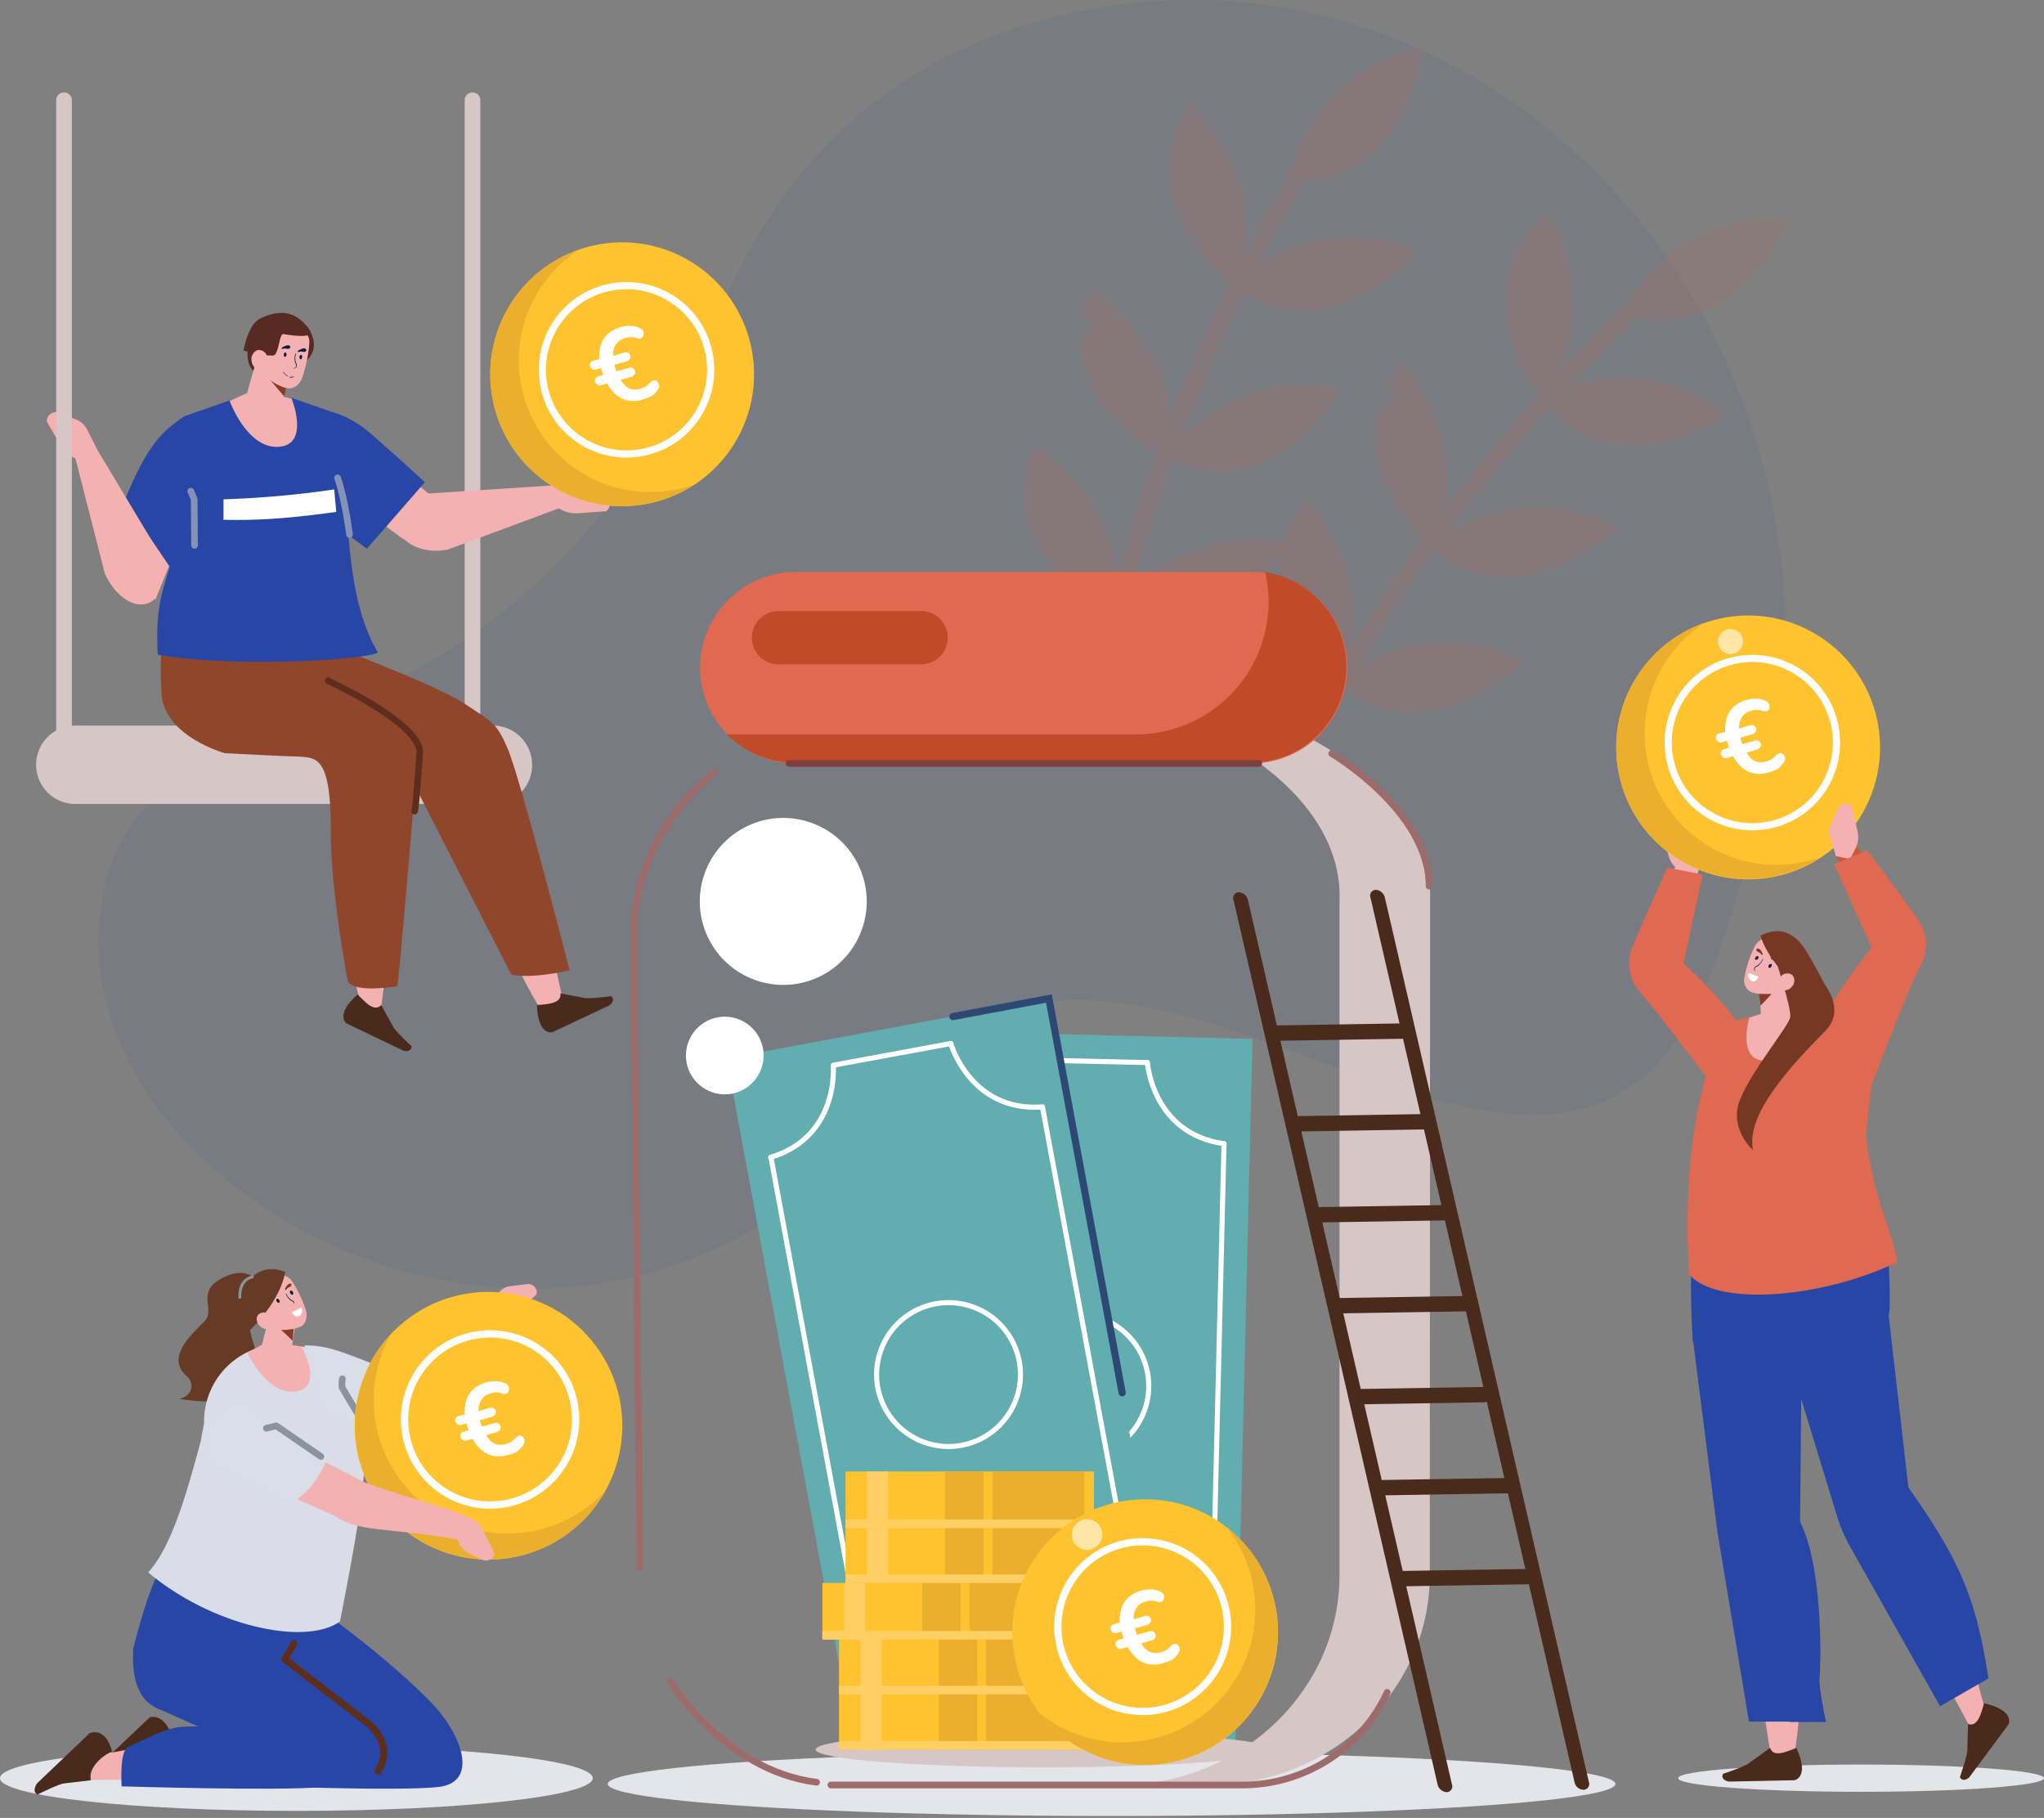 <svg xmlns="http://www.w3.org/2000/svg" width="600" height="533.498" viewBox="0 0 600 533.498">
  <rect x="0" y="0" width="600" height="533.498" fill="#808080" stroke="none"/>
  <g id="image" transform="translate(0 0.034)">
    <path id="Tracé_12031" data-name="Tracé 12031" d="M516.9,239.3C554.1,102.8,440.3-27.5,309.4,5,270,14.8,233.5,39.2,212,89.9c-66,156-179.2,98.6-183,183.5s151.5,162.2,238.2,45.2c63.3-85.5,194.3,84.5,236.5-37C508.8,266.8,513.2,252.8,516.9,239.3Z" fill="#2846a6" opacity="0.08"/>
    <path id="Tracé_12032" data-name="Tracé 12032" d="M480.9,92.9c9.2,2.1,29.2,2.3,43.7-28.4,0,0-28.6-5.1-48.1,25.6-3.1,3-9.9,9.5-18.7,19,4.2-9.5,7.8-26.1-3.1-46.8,0,0-26.6,17.1-3.3,53.8-8.2,9.1-17.5,20.2-27,32.7l-.1.1c1.7-10.3.9-25.9-12.5-42.6a27.708,27.708,0,0,0-5.5,8.2,20.691,20.691,0,0,1,3,1c-1.8,2.2-3.5,4.2-5.3,6-1.8,9.1-.1,21.8,13.4,36.7-6.8,9.5-13.9,20.1-20.7,31.6,1.8-10.3,1-26.3-13.1-43.3,0,0-22.3,22.1,7.6,52.9-2.6,4.8-5.2,9.7-7.7,14.7,1.3,1.4,2.4,2.9,3.5,4.3,2.6-5.4,5.4-10.7,8.2-15.8,7.2,5.5,25.8,14.9,52.1-8.5,0,0-21-13.6-47.8.9,7.1-12.2,14.5-23.4,21.7-33.4,5.9,5.3,25.1,17.8,53.5-6.6,0,0-21.5-14.4-49.3.8,1-1.3,2-2.6,2.9-3.9,9.3-12.3,18.4-23.1,26.4-32,6.1,7,22.4,19.3,52.4,2.2,0,0-17.2-17.2-45.9-9.4C471.1,102.1,478.4,95.2,480.9,92.9Z" fill="#c26042" opacity="0.14"/>
    <path id="Tracé_12033" data-name="Tracé 12033" d="M383.3,53c9.5-.5,28.7-5.6,34.5-39.1,0,0-28.9,2.8-39.5,37.5-2.2,3.7-7,11.8-12.9,23.3,1.5-10.3.5-27.2-15.5-44.2,0,0-21,23.6,11.2,52.7-5.4,11-11.4,24.1-17.2,38.8a.1.1,0,0,1-.1.1c-1.1-10.4-6.1-25.2-23.5-37.7a27.683,27.683,0,0,0-3.1,9.4,21.516,21.516,0,0,1,3.2.2c-1.1,2.6-2.3,5-3.5,7.2.7,9.2,5.8,21,22.7,31.8-4,11-8,23.1-11.4,36-1.1-10.4-6.1-25.7-24.3-38.2,0,0-15.5,27.3,21.6,48.9-1.3,5.3-2.4,10.7-3.5,16.2a51.513,51.513,0,0,1,4.5,3.2c1.1-5.9,2.3-11.7,3.7-17.5,8.4,3.4,28.9,7.4,47.9-22.2,0,0-23.8-7.4-45.8,13.7,3.6-13.6,7.7-26.5,11.9-38,7.1,3.5,28.9,10.4,49.7-20.7,0,0-24.6-8.1-47.2,14,.6-1.5,1.2-3.1,1.8-4.5,5.6-14.3,11.5-27.2,16.8-37.9,7.7,5.1,26.7,12.6,51.1-12,0,0-21.2-11.9-46.7,3.3C376.3,64.5,381.5,55.9,383.3,53Z" fill="#c26042" opacity="0.14"/>
    <ellipse id="Ellipse_79" data-name="Ellipse 79" cx="87" cy="9.6" rx="87" ry="9.6" transform="translate(0 512.2)" fill="#e3e5eb"/>
    <path id="Tracé_12034" data-name="Tracé 12034" d="M56.2,406.6a3.82,3.82,0,0,0-1.4-2.8c-6.8-5.9,2.9-13.4,5.5-16.4,2.7-3.2-2.4-8,4.1-11.9s9.6-.8,9.9-.9c.5-.3.7,7,.7,7s-3.2,1.9-1.6,8.9,4.3,10.2,1.2,16.7-21.9,3.3-21.9,3.3C55.6,409.7,56.2,408,56.2,406.6Z" fill="#663a24"/>
    <path id="Tracé_12035" data-name="Tracé 12035" d="M44.4,517.6l-7.6.9c-1.6,0-8.1,3.3-8.1,3.3h0c-1.4-.7-.8-2.3-.1-3.3L44,503.9s4.6-1.4,6.6,6.3C46.8,511.5,43.4,514.6,44.4,517.6Z" fill="#4a2a1a"/>
    <path id="Tracé_12036" data-name="Tracé 12036" d="M57.6,509.5,25,515.8l-4.7,6.6,46.3-.5Z" fill="#f3b1b1"/>
    <path id="Tracé_12037" data-name="Tracé 12037" d="M128.3,419.7c8.9-8.1,12.6-12.7,21.3-21l8.1,2c-15,19.3-16.4,27.7-26,31.9C121.7,427.6,125.1,421.9,128.3,419.7Z" fill="#c95836"/>
    <path id="Tracé_12038" data-name="Tracé 12038" d="M98.2,398.8s38.2,24.1,36.1,29.3l-.9,2.3a4.941,4.941,0,0,1-7.4,2.3l-19.6-13.8-3.9-2.6Z" fill="#c95836"/>
    <path id="Tracé_12039" data-name="Tracé 12039" d="M51.8,455.8l41.3,7.5c6.5,3.2-.3,42-.3,42l-27.5-1.6c-12.7-1.6-27.3,2.8-26.2-19.9C47,452.5,51.8,455.8,51.8,455.8Z" fill="#2846a6"/>
    <path id="Tracé_12040" data-name="Tracé 12040" d="M86.1,466.8s23.3,15.5,39.8,32.1c9.8,9.8,14.9,24.2,2.7,25.5s-54.2-.4-54.2-.4l-2.7-11.5,20.5-6L67.3,488.8Z" fill="#2846a6"/>
    <path id="Tracé_12041" data-name="Tracé 12041" d="M55.3,464.8s19.9,17.6,36.5,34.1c9.8,9.8,14.9,24.2,2.7,25.5-12.3,1.2-58.8-.2-58.8-.2s-.7-10.4,1.9-11.6c12.2-5.6,12.5-6,20.5-6l-12.3-5.5Z" fill="#2846a6"/>
    <path id="Tracé_12042" data-name="Tracé 12042" d="M102.3,400.7l-8.8-4.2-4-1.3L77.9,395s-.4.1-1,.2a22.631,22.631,0,0,0-17,22.4l-1,5.4c-4.2,15.6-8.6,31-15.4,38.4,18.5,15.6,46,21.8,56.3,14.4C110,423.9,108.1,422.4,102.3,400.7Z" fill="#dadde8"/>
    <path id="Tracé_12043" data-name="Tracé 12043" d="M86.8,387.7s-.9,6-1.6,11a3.652,3.652,0,0,1-2.3,2.9,3.807,3.807,0,0,1-3.7-.6,7.006,7.006,0,0,0-1-.8,4.767,4.767,0,0,1-1.5-4.9c1.2-4.6,3.3-12.9,3.3-12.9l6.8,5.3Z" fill="#f3b1b1"/>
    <path id="Tracé_12044" data-name="Tracé 12044" d="M86.2,389.7l-.3,3.7-3.4-3.2Z" fill="#873b24"/>
    <path id="Tracé_12045" data-name="Tracé 12045" d="M88.5,395.1s6.8,12-1.7,13.2-14.2-11.4-14.2-11.4l6-3.2Z" fill="#f3b1b1"/>
    <path id="Tracé_12046" data-name="Tracé 12046" d="M74.7,382a3.242,3.242,0,0,1,1.2-4.4c1.7-.9,3.7-2.1,5.4-3,1.5-.9,3.3-.1,4.4,1.3a36.355,36.355,0,0,1,4.1,8.6c.5,1.7.1,3.8-1.4,4.7-1.7.9-7.5,2.1-9.6-.6a38.048,38.048,0,0,1-4.1-6.6Z" fill="#f3b1b1"/>
    <path id="Tracé_12047" data-name="Tracé 12047" d="M71.2,391.1s-1.6-9,0-12.4c2.2-4.5,6.1-7.9,12.5-5.5,0,0-.7,7.7-10.4,17.2Z" fill="#663a24"/>
    <path id="Tracé_12048" data-name="Tracé 12048" d="M76.4,389.2a2.386,2.386,0,0,0,3.4.1c.8-.9.5-2.4-.6-3.4a2.386,2.386,0,0,0-3.4-.1C75,386.7,75.3,388.2,76.4,389.2Z" fill="#f3b1b1"/>
    <path id="Tracé_12049" data-name="Tracé 12049" d="M88.4,383.7l-2.7,1.4s1,1.9,2.3,1A1.8,1.8,0,0,0,88.4,383.7Z" fill="#fff"/>
    <path id="Tracé_12050" data-name="Tracé 12050" d="M118.4,403.9l-5.2,18.5-17.6-8.7-6.2-18.9a27.819,27.819,0,0,1,7.4.9C101.7,396.8,118.4,403.9,118.4,403.9Z" fill="#dadee8"/>
    <path id="Tracé_12051" data-name="Tracé 12051" d="M142.5,383.6l4.2-4.6a4.718,4.718,0,0,1,3.2-1.6l4.9-.6a2.482,2.482,0,0,1,2.7,3h0l-5.5,5.3a7.25,7.25,0,0,1-4.8,2l-3.1.2Z" fill="#f3b1b1"/>
    <path id="Tracé_12052" data-name="Tracé 12052" d="M74.1,374.7s-3.9.5-3.7,6" fill="none" stroke="#8b939c" stroke-linecap="round" stroke-linejoin="round" stroke-width="0.842"/>
    <path id="Tracé_12053" data-name="Tracé 12053" d="M26.7,522.4l-7.6.9c-1.6,0-8.1,3.3-8.1,3.3h0c-1.4-.7-.8-2.3-.1-3.3l15.4-14.7s4.6-2.2,6.6,5.4C29.2,515.5,25.8,519.4,26.7,522.4Z" fill="#4a2a1a"/>
    <path id="Tracé_12054" data-name="Tracé 12054" d="M86.3,482.3l-2.7,4.6L107.1,505s9.2,6,3.9,14.7" fill="none" stroke="#5e2e1c" stroke-linecap="round" stroke-linejoin="round" stroke-width="2.056"/>
    <path id="Tracé_12055" data-name="Tracé 12055" d="M106.6,417.4s-3.3-5.3-6.2-10.3a10.477,10.477,0,0,1,.1-2.5" fill="none" stroke="#8b939c" stroke-linecap="round" stroke-linejoin="round" stroke-width="1.955"/>
    <circle id="Ellipse_80" data-name="Ellipse 80" cx="39.3" cy="39.3" r="39.3" transform="matrix(0.834, -0.551, 0.551, 0.834, 88.949, 407.253)" fill="#ffc330"/>
    <path id="Tracé_12056" data-name="Tracé 12056" d="M114.7,391.6A39.241,39.241,0,0,0,163,447.4a38.619,38.619,0,0,0,14.7-9.9A38.747,38.747,0,0,1,157.5,455a39.264,39.264,0,0,1-42.8-63.4Z" fill="#eab02d"/>
    <circle id="Ellipse_81" data-name="Ellipse 81" cx="25.1" cy="25.1" r="25.1" transform="matrix(0.606, -0.796, 0.796, 0.606, 108.671, 421.296)" fill="none" stroke="#fff" stroke-linecap="round" stroke-width="2.142"/>
    <path id="Tracé_12057" data-name="Tracé 12057" d="M106.5,434.8c11.3,4.2,17.1,5.3,28.5,9.3l2,8.1c-24.1-4.5-32.2-1.9-40.2-8.5C96.5,432.6,103.1,433,106.5,434.8Z" fill="#f3b1b1"/>
    <path id="Tracé_12058" data-name="Tracé 12058" d="M132.4,447.4l2.4,5.6a6.039,6.039,0,0,0,2.4,2.6l4.4,2.1a2.47,2.47,0,0,0,3.5-2h0l-3.4-6.8a7.476,7.476,0,0,0-3.9-3.5l-2.9-1.2Z" fill="#f3b1b1"/>
    <path id="Tracé_12059" data-name="Tracé 12059" d="M106.7,434.8,75.8,418.9a10.6,10.6,0,0,0-15.4,4.8h0c-1,2.4,3.8,6,6.2,7.1l31,13.7Z" fill="#f3b1b1"/>
    <path id="Tracé_12060" data-name="Tracé 12060" d="M69.3,411.5l27.5,15.1s-4.4,11.5-11.2,14.1c0,0-13.3-5.3-22.6-11.5-4.3-2.9-3.9-8.4-.1-11.9Z" fill="#dadee8"/>
    <path id="Tracé_12061" data-name="Tracé 12061" d="M94.2,427.4l-13.1-9-2.9.7" fill="none" stroke="#8b939c" stroke-linecap="round" stroke-linejoin="round" stroke-width="1.955"/>
    <path id="Tracé_12062" data-name="Tracé 12062" d="M488.2,293.4c-5.6-1.9-9.1-6.6-7.7-13.3l13.4-30.6,4.9,5-6.3,24.4Z" fill="#f3b1b1"/>
    <path id="Tracé_12063" data-name="Tracé 12063" d="M498.8,254.5l-1.2-6a4.633,4.633,0,0,0-1.9-3l-3.9-3a2.5,2.5,0,0,0-3.9,1.2h0l1.9,7.4a7.369,7.369,0,0,0,3,4.2l2.6,1.8Z" fill="#f3b1b1"/>
    <path id="Tracé_12064" data-name="Tracé 12064" d="M499.8,256.6l-10.4-2s-10.1,22.4-10.8,24.9a12.99,12.99,0,0,0,3,11.9c3.7,4,19.9,25.4,19.9,25.4s7.2,7,12.2-5.1c3.5-8.5-19.5-29-19.5-29Z" fill="#df6951"/>
    <g id="Groupe_7768" data-name="Groupe 7768">
      <circle id="Ellipse_82" data-name="Ellipse 82" cx="38.7" cy="38.7" r="38.7" transform="matrix(0.494, -0.87, 0.87, 0.494, 460.366, 233.863)" fill="#ffc330"/>
      <path id="Tracé_12065" data-name="Tracé 12065" d="M500.4,182.7a38.648,38.648,0,0,0,33.8,68.9,38.663,38.663,0,0,1-59.5-37A38.864,38.864,0,0,1,500.4,182.7Z" fill="#eab02d"/>
      <circle id="Ellipse_83" data-name="Ellipse 83" cx="24.7" cy="24.7" r="24.7" transform="translate(484.517 199.782) rotate(-13.781)" fill="none" stroke="#fff" stroke-linecap="round" stroke-width="2.111"/>
    </g>
    <path id="Tracé_12066" data-name="Tracé 12066" d="M504.3,188.6a3.667,3.667,0,1,0,3.3-4A3.686,3.686,0,0,0,504.3,188.6Z" fill="#fff" opacity="0.57"/>
    <ellipse id="Ellipse_84" data-name="Ellipse 84" cx="53.7" cy="4" rx="53.7" ry="4" transform="translate(492.6 517.8)" fill="#e3e5eb"/>
    <path id="Tracé_12067" data-name="Tracé 12067" d="M526.8,514.8s7.3-48.6-2.1-67.8l5.1-65.9-30.7,2.1,20.7,132Z" fill="#f3b1b1"/>
    <path id="Tracé_12068" data-name="Tracé 12068" d="M519.6,512.9l-6.1,4.4c-1.2,1.1-7.7,3.2-7.7,3.2h0c-.7,1.4.6,2.1,1.7,2.3l19.3-.4s4.5-.9.5-9.5C523.7,514.4,520.5,515.6,519.6,512.9Z" fill="#4a2a1a"/>
    <path id="Tracé_12069" data-name="Tracé 12069" d="M497,393.5l7.1,55.8,9.3,55.9h22.5s-2.1-9.7-1.9-12.8,1.1-32.4-5.8-45.8l.5-54.8Z" fill="#2846a6"/>
    <path id="Tracé_12070" data-name="Tracé 12070" d="M528.4,446.6l.5-54.8-10.7.6-.4,40.2a89.866,89.866,0,0,0,2.8,22.4c3.6,14.6,3.1,35,2.8,37.5-.2,3.1,1.9,12.8,1.9,12.8H536s-2.1-9.7-1.9-12.8C534.5,489.4,535.3,460.1,528.4,446.6Z" fill="#2846a6"/>
    <path id="Tracé_12071" data-name="Tracé 12071" d="M549.5,453.3l28.4,52.8c5.5,2,5.9-1.2,4.3-6.3-6.5-22.3-3.7-35.8-22-55.7Z" fill="#f3b1b1"/>
    <path id="Tracé_12072" data-name="Tracé 12072" d="M522.2,389.1l16.8,55a46.554,46.554,0,0,0,3.5,8.7l27,47.9,14.2-8.2c-3.6-22.9-7.9-34-23.5-56l-6.1-53.1-14.5.6Z" fill="#2846a6"/>
    <path id="Tracé_12073" data-name="Tracé 12073" d="M577.7,505.9l-.2,7.5c.1,1.6-2.2,8.1-2.2,8.1h0c.7,1.3,2,.8,2.8,0L589.6,506s2-4.1-7.2-6.2C581.4,503.6,580.3,506.8,577.7,505.9Z" fill="#4a2a1a"/>
    <path id="Tracé_12074" data-name="Tracé 12074" d="M543,348.5l-42,3.2c-6.8,2.5-4.1,41.9-4.1,41.9l27.6,1.3c12.8-.3,28,9.8,29.6-11.6C556,358.8,543,348.5,543,348.5Z" fill="#2846a6"/>
    <path id="Tracé_12075" data-name="Tracé 12075" d="M554.5,385.8s-27.9,3-36.9-9.2l36.7-9C554.3,367.5,555.1,382.6,554.5,385.8Z" fill="#2846a6"/>
    <path id="Tracé_12076" data-name="Tracé 12076" d="M506.6,300l15.2-3.3,4.2-.2,16.5,4a11.88,11.88,0,0,1,7.3,14l-2.1,18.7c2.8,20.9,7,25.2,9.3,37.1-21.8,10.6-53.1,13.3-61.2,3.6C494.1,345.4,497.3,319.4,506.6,300Z" fill="#df6951"/>
    <path id="Tracé_12077" data-name="Tracé 12077" d="M516.3,288.1s.4,6.1.7,11.2a3.83,3.83,0,0,0,2.1,3.1,3.536,3.536,0,0,0,3.7-.3c.4-.3.7-.5,1-.7a4.867,4.867,0,0,0,2-4.7c-.8-4.7-2.2-13.2-2.2-13.2l-7.3,4.6Z" fill="#f3b1b1"/>
    <path id="Tracé_12078" data-name="Tracé 12078" d="M516.3,291.4l.5,3.7,3.2-3.4Z" fill="#873b24"/>
    <path id="Tracé_12079" data-name="Tracé 12079" d="M513.5,298.6s-3.8,12.9,4.8,12.6,12-13.7,12-13.7l-6.5-2.2Z" fill="#f3b1b1"/>
    <path id="Tracé_12080" data-name="Tracé 12080" d="M526.8,282.3a3.165,3.165,0,0,0-1.7-4.2c-1.7-.7-3.9-1.7-5.7-2.4-1.6-.7-3.3.2-4.2,1.8a33.215,33.215,0,0,0-3.1,9.1,3.925,3.925,0,0,0,1.9,4.5c1.7.7,7.7,1.3,9.5-1.7a56.377,56.377,0,0,0,3.3-7.1Z" fill="#f3b1b1"/>
    <path id="Tracé_12081" data-name="Tracé 12081" d="M535.3,288.2s-3.4-6.5-5.4-9.6c-2.7-4.2-6.9-7.2-13.1-4.1,0,0,1.6,7.6,12.2,16Z" fill="#753923"/>
    <path id="Tracé_12082" data-name="Tracé 12082" d="M513.3,285.5l2.9,1.1s-.8,2-2.1,1.2A1.847,1.847,0,0,1,513.3,285.5Z" fill="#fff"/>
    <path id="Tracé_12083" data-name="Tracé 12083" d="M557.7,287c5.1-3,7.5-8.5,4.7-14.7l-19.7-27-3.7,5.9,11.4,22.4Z" fill="#c95836"/>
    <path id="Tracé_12084" data-name="Tracé 12084" d="M538.9,251.2l-1.7-5.9a5.257,5.257,0,0,1,.3-3.5l2.1-4.5a2.466,2.466,0,0,1,4-.7h0l1.7,7.5a7.493,7.493,0,0,1-.8,5.2l-1.4,2.8Z" fill="#f3b1b1"/>
    <path id="Tracé_12085" data-name="Tracé 12085" d="M538.4,253.6l9.7-4.2s14.7,19.7,15.9,22a13.059,13.059,0,0,1-.4,12.3c-2.8,4.7-14.5,35.5-14.5,35.5s-23.8,1.4-19-10.7c5.3-13.1,19.3-30.5,19.3-30.5Z" fill="#df6951"/>
    <path id="Tracé_12086" data-name="Tracé 12086" d="M529.1,282s15.4,11.6,6.7,20.5-23.6,24.1-21.2,35c0,0-7.3-6.3-3.8-14.9,3.4-8.5,14.2-21.4,14.7-24.1s-5.1-19.4-5.1-19.4l7.6.5Z" fill="#753923"/>
    <path id="Tracé_12087" data-name="Tracé 12087" d="M525.9,289.6a2.45,2.45,0,0,1-3.4.5,2.52,2.52,0,0,1,.2-3.5,2.45,2.45,0,0,1,3.4-.5A2.52,2.52,0,0,1,525.9,289.6Z" fill="#f3b1b1"/>
    <g id="Groupe_7785" data-name="Groupe 7785">
      <ellipse id="Ellipse_85" data-name="Ellipse 85" cx="147.9" cy="9.4" rx="147.9" ry="9.4" transform="translate(178.4 514.1)" fill="#e3e5eb"/>
      <path id="Tracé_12088" data-name="Tracé 12088" d="M419.5,462.2V264.9h0c.6-17-10.7-34.1-34.1-47.1-45.4-25.2-118.8-25.3-163.9-.3-20.8,11.6-31.9,26.4-33.5,41.6h0v.1a42.079,42.079,0,0,0,0,7.1V462.5c0,34,29,61.6,64.9,61.7l101.4.3c36,.1,65.3-27.6,65.3-61.7Z" fill="#fff" opacity="0"/>
      <path id="Tracé_12089" data-name="Tracé 12089" d="M419.8,264.3h0c.6-17-10.8-34.1-34.2-47.1-26.2-14.5-61.7-20.7-95.7-18.6,25.3,1.6,49.8,7.8,69.2,18.6,23.4,13,34.8,30.1,34.1,47.1h0V462.2c0,33.3-27.8,60.4-62.5,61.6l23.7.1c36,.1,65.3-27.6,65.3-61.7v-.6Z" fill="#d6c6c5"/>
      <g id="Groupe_7769" data-name="Groupe 7769">
        <rect id="Rectangle_5924" data-name="Rectangle 5924" width="205.8" height="96.2" transform="translate(367.67 304.843) rotate(91.393)" fill="#62adaf"/>
        <line id="Ligne_22" data-name="Ligne 22" x1="3.5" y2="143.4" transform="translate(355.8 335.6)" fill="none" stroke="#fff" stroke-linecap="round" stroke-linejoin="round" stroke-width="1.491"/>
        <line id="Ligne_23" data-name="Ligne 23" x2="34.6" y2="0.8" transform="translate(302.2 311)" fill="none" stroke="#fff" stroke-linecap="round" stroke-linejoin="round" stroke-width="1.491"/>
        <line id="Ligne_24" data-name="Ligne 24" y1="143.4" x2="3.5" transform="translate(274.7 333.6)" fill="none" stroke="#fff" stroke-linecap="round" stroke-linejoin="round" stroke-width="1.491"/>
        <path id="Tracé_12090" data-name="Tracé 12090" d="M336.8,311.8s1.5,20.9,22.5,23.8" fill="none" stroke="#fff" stroke-linecap="round" stroke-linejoin="round" stroke-width="1.491"/>
        <path id="Tracé_12091" data-name="Tracé 12091" d="M332.2,501.7s2.5-20.9,23.6-22.7" fill="none" stroke="#fff" stroke-linecap="round" stroke-linejoin="round" stroke-width="1.491"/>
        <path id="Tracé_12092" data-name="Tracé 12092" d="M297.1,500.8s-1.5-20.9-22.5-23.8" fill="none" stroke="#fff" stroke-linecap="round" stroke-linejoin="round" stroke-width="1.491"/>
        <path id="Tracé_12093" data-name="Tracé 12093" d="M301.7,311s-2.5,20.9-23.6,22.7" fill="none" stroke="#fff" stroke-linecap="round" stroke-linejoin="round" stroke-width="1.491"/>
        <circle id="Ellipse_86" data-name="Ellipse 86" cx="21.1" cy="21.1" r="21.1" transform="translate(293.311 387.454) rotate(-4.81)" fill="none" stroke="#fff" stroke-linecap="round" stroke-linejoin="round" stroke-width="1.491"/>
        <line id="Ligne_25" data-name="Ligne 25" x2="34.6" y2="0.8" transform="translate(297.2 501.4)" fill="none" stroke="#fff" stroke-linecap="round" stroke-linejoin="round" stroke-width="1.491"/>
      </g>
      <g id="Groupe_7770" data-name="Groupe 7770">
        <rect id="Rectangle_5925" data-name="Rectangle 5925" width="205.8" height="96.2" transform="translate(307.855 292.995) rotate(79.467)" fill="#62adaf"/>
        <line id="Ligne_26" data-name="Ligne 26" x2="26.2" y2="141.1" transform="translate(306 324.8)" fill="none" stroke="#fff" stroke-linecap="round" stroke-linejoin="round" stroke-width="1.491"/>
        <line id="Ligne_27" data-name="Ligne 27" y1="6.3" x2="34.1" transform="translate(245 306.2)" fill="none" stroke="#fff" stroke-linecap="round" stroke-linejoin="round" stroke-width="1.491"/>
        <line id="Ligne_28" data-name="Ligne 28" x1="26.2" y1="141.1" transform="translate(226.3 339.6)" fill="none" stroke="#fff" stroke-linecap="round" stroke-linejoin="round" stroke-width="1.491"/>
        <path id="Tracé_12094" data-name="Tracé 12094" d="M279.1,306.2s5.8,20.2,26.9,18.6" fill="none" stroke="#fff" stroke-linecap="round" stroke-linejoin="round" stroke-width="1.491"/>
        <path id="Tracé_12095" data-name="Tracé 12095" d="M313.8,492.9s-1.9-20.9,18.4-27" fill="none" stroke="#fff" stroke-linecap="round" stroke-linejoin="round" stroke-width="1.491"/>
        <path id="Tracé_12096" data-name="Tracé 12096" d="M279.3,499.3s-5.8-20.2-26.9-18.6" fill="none" stroke="#fff" stroke-linecap="round" stroke-linejoin="round" stroke-width="1.491"/>
        <path id="Tracé_12097" data-name="Tracé 12097" d="M244.6,312.6s1.9,20.9-18.4,27" fill="none" stroke="#fff" stroke-linecap="round" stroke-linejoin="round" stroke-width="1.491"/>
        <circle id="Ellipse_87" data-name="Ellipse 87" cx="21.1" cy="21.1" r="21.1" transform="matrix(0.249, -0.969, 0.969, 0.249, 252.734, 418.544)" fill="none" stroke="#fff" stroke-linecap="round" stroke-linejoin="round" stroke-width="1.491"/>
        <line id="Ligne_29" data-name="Ligne 29" y1="6.3" x2="34" transform="translate(279.5 493.5)" fill="none" stroke="#fff" stroke-linecap="round" stroke-linejoin="round" stroke-width="1.491"/>
      </g>
      <ellipse id="Ellipse_88" data-name="Ellipse 88" cx="67.1" cy="5.2" rx="67.1" ry="5.2" transform="translate(239.4 508.2)" fill="#d6c6c5"/>
      <path id="Tracé_12098" data-name="Tracé 12098" d="M209.8,226.7s-22,14.9-23.8,45.6l1.8,187.6" fill="none" stroke="#9c6b6a" stroke-linecap="round" stroke-linejoin="round" stroke-width="1.955"/>
      <g id="Groupe_7777" data-name="Groupe 7777">
        <g id="Groupe_7772" data-name="Groupe 7772">
          <g id="Groupe_7771" data-name="Groupe 7771">
            <rect id="Rectangle_5926" data-name="Rectangle 5926" width="72.9" height="16.6" transform="translate(246.3 496.8)" fill="#ffc330"/>
            <rect id="Rectangle_5927" data-name="Rectangle 5927" width="27" height="16.6" transform="translate(289.4 496.8)" fill="#eab02d"/>
            <rect id="Rectangle_5928" data-name="Rectangle 5928" width="11.3" height="16.6" transform="translate(275.6 496.8)" fill="#eab02d"/>
            <rect id="Rectangle_5929" data-name="Rectangle 5929" width="6.2" height="16.6" transform="translate(252.6 496.8)" fill="#ffcf64"/>
          </g>
          <rect id="Rectangle_5930" data-name="Rectangle 5930" width="72.9" height="2.5" transform="translate(246.3 510.9)" fill="#ffcf64"/>
        </g>
        <g id="Groupe_7774" data-name="Groupe 7774">
          <g id="Groupe_7773" data-name="Groupe 7773">
            <rect id="Rectangle_5931" data-name="Rectangle 5931" width="72.9" height="16.6" transform="translate(246.3 480.6)" fill="#ffc330"/>
            <rect id="Rectangle_5932" data-name="Rectangle 5932" width="27" height="16.6" transform="translate(289.4 480.6)" fill="#eab02d"/>
            <rect id="Rectangle_5933" data-name="Rectangle 5933" width="11.3" height="16.6" transform="translate(275.6 480.6)" fill="#eab02d"/>
            <rect id="Rectangle_5934" data-name="Rectangle 5934" width="6.2" height="16.6" transform="translate(252.6 480.6)" fill="#ffcf64"/>
          </g>
          <rect id="Rectangle_5935" data-name="Rectangle 5935" width="72.9" height="2.5" transform="translate(246.3 494.7)" fill="#ffcf64"/>
        </g>
        <g id="Groupe_7776" data-name="Groupe 7776">
          <g id="Groupe_7775" data-name="Groupe 7775">
            <rect id="Rectangle_5936" data-name="Rectangle 5936" width="72.9" height="16.6" transform="translate(241.4 464.5)" fill="#ffc330"/>
            <rect id="Rectangle_5937" data-name="Rectangle 5937" width="27" height="16.6" transform="translate(284.6 464.5)" fill="#eab02d"/>
            <rect id="Rectangle_5938" data-name="Rectangle 5938" width="11.3" height="16.6" transform="translate(270.7 464.5)" fill="#eab02d"/>
            <rect id="Rectangle_5939" data-name="Rectangle 5939" width="6.2" height="16.6" transform="translate(247.8 464.5)" fill="#ffcf64"/>
          </g>
          <rect id="Rectangle_5940" data-name="Rectangle 5940" width="72.9" height="2.5" transform="translate(241.4 478.6)" fill="#ffcf64"/>
        </g>
      </g>
      <g id="Groupe_7782" data-name="Groupe 7782">
        <g id="Groupe_7779" data-name="Groupe 7779">
          <g id="Groupe_7778" data-name="Groupe 7778">
            <rect id="Rectangle_5941" data-name="Rectangle 5941" width="72.9" height="16.6" transform="translate(248.2 447.9)" fill="#ffc330"/>
            <rect id="Rectangle_5942" data-name="Rectangle 5942" width="27" height="16.6" transform="translate(291.3 447.9)" fill="#eab02d"/>
            <rect id="Rectangle_5943" data-name="Rectangle 5943" width="11.3" height="16.6" transform="translate(277.4 447.9)" fill="#eab02d"/>
            <rect id="Rectangle_5944" data-name="Rectangle 5944" width="6.2" height="16.6" transform="translate(254.5 447.9)" fill="#ffcf64"/>
          </g>
          <rect id="Rectangle_5945" data-name="Rectangle 5945" width="72.9" height="2.5" transform="translate(248.2 462)" fill="#ffcf64"/>
        </g>
        <g id="Groupe_7781" data-name="Groupe 7781">
          <g id="Groupe_7780" data-name="Groupe 7780">
            <rect id="Rectangle_5946" data-name="Rectangle 5946" width="72.9" height="16.6" transform="translate(248.2 431.8)" fill="#ffc330"/>
            <rect id="Rectangle_5947" data-name="Rectangle 5947" width="27" height="16.6" transform="translate(291.3 431.8)" fill="#eab02d"/>
            <rect id="Rectangle_5948" data-name="Rectangle 5948" width="11.3" height="16.6" transform="translate(277.4 431.8)" fill="#eab02d"/>
            <rect id="Rectangle_5949" data-name="Rectangle 5949" width="6.2" height="16.6" transform="translate(254.5 431.8)" fill="#ffcf64"/>
          </g>
          <rect id="Rectangle_5950" data-name="Rectangle 5950" width="72.9" height="2.5" transform="translate(248.2 445.9)" fill="#ffcf64"/>
        </g>
      </g>
      <path id="Tracé_12099" data-name="Tracé 12099" d="M367.4,224H233.6a28.125,28.125,0,0,1-28.1-28.1h0a28.125,28.125,0,0,1,28.1-28.1H367.4a28.125,28.125,0,0,1,28.1,28.1h0A28.189,28.189,0,0,1,367.4,224Z" fill="#df6951"/>
      <path id="Tracé_12100" data-name="Tracé 12100" d="M371.4,167.9a41.414,41.414,0,0,1,1,8.7h0a39.008,39.008,0,0,1-38.9,38.9H213.4a28.214,28.214,0,0,0,19.9,8.3H367.1a28.125,28.125,0,0,0,28.1-28.1h0A28.093,28.093,0,0,0,371.4,167.9Z" fill="#bf4b28"/>
      <g id="Groupe_7783" data-name="Groupe 7783">
        <circle id="Ellipse_89" data-name="Ellipse 89" cx="39" cy="39" r="39" transform="matrix(0.589, -0.808, 0.808, 0.589, 281.678, 487.491)" fill="#ffc330"/>
        <path id="Tracé_12101" data-name="Tracé 12101" d="M360.2,448.3a38.968,38.968,0,0,1-38.9,62.1,38.374,38.374,0,0,1-15.9-7.5A38.43,38.43,0,0,0,327.9,517a38.958,38.958,0,0,0,32.3-68.7Z" fill="#eab02d"/>
        <circle id="Ellipse_90" data-name="Ellipse 90" cx="24.9" cy="24.9" r="24.9" transform="matrix(0.834, -0.552, 0.552, 0.834, 300.912, 470.297)" fill="none" stroke="#fff" stroke-linecap="round" stroke-width="2.128"/>
      </g>
      <path id="Tracé_12102" data-name="Tracé 12102" d="M279.7,298.3l28.2-5.3,21.5,115.7" fill="none" stroke="#2d4973" stroke-linecap="round" stroke-width="2.111"/>
      <line id="Ligne_30" data-name="Ligne 30" x2="137.9" transform="translate(231.6 224)" fill="none" stroke="#7d3f3d" stroke-linecap="round" stroke-linejoin="round" stroke-width="1.955"/>
      <path id="Tracé_12103" data-name="Tracé 12103" d="M270.4,194.9H228.5a7.81,7.81,0,0,1-7.8-7.8h0a7.81,7.81,0,0,1,7.8-7.8h41.9a7.81,7.81,0,0,1,7.8,7.8h0A7.81,7.81,0,0,1,270.4,194.9Z" fill="#bf4b28"/>
      <g id="Groupe_7784" data-name="Groupe 7784">
        <path id="Tracé_12104" data-name="Tracé 12104" d="M464.8,525.2h0a1.693,1.693,0,0,0,1.6-2.3L406.5,263.3a2.964,2.964,0,0,0-2.6-2.2h0a1.693,1.693,0,0,0-1.6,2.3L462.2,523A2.728,2.728,0,0,0,464.8,525.2Z" fill="#4a2a1a"/>
        <path id="Tracé_12105" data-name="Tracé 12105" d="M424.6,525.9h0a1.693,1.693,0,0,0,1.6-2.3L366.3,264a2.964,2.964,0,0,0-2.6-2.2h0a1.693,1.693,0,0,0-1.6,2.3L422,523.7A2.964,2.964,0,0,0,424.6,525.9Z" fill="#4a2a1a"/>
        <path id="Tracé_12106" data-name="Tracé 12106" d="M374.8,305.4l37-.6a2.01,2.01,0,0,0,1.9-2.3h0a2.3,2.3,0,0,0-2.3-2.2l-37,.6a2.01,2.01,0,0,0-1.9,2.3h0A2.458,2.458,0,0,0,374.8,305.4Z" fill="#4a2a1a"/>
        <path id="Tracé_12107" data-name="Tracé 12107" d="M381.9,332l37-.6a2.01,2.01,0,0,0,1.9-2.3h0a2.3,2.3,0,0,0-2.3-2.2l-37,.6a2.01,2.01,0,0,0-1.9,2.3h0A2.3,2.3,0,0,0,381.9,332Z" fill="#4a2a1a"/>
        <path id="Tracé_12108" data-name="Tracé 12108" d="M388.1,358.7l37-.6a2.01,2.01,0,0,0,1.9-2.3h0a2.3,2.3,0,0,0-2.3-2.2l-37,.6a2.01,2.01,0,0,0-1.9,2.3h0A2.458,2.458,0,0,0,388.1,358.7Z" fill="#4a2a1a"/>
        <path id="Tracé_12109" data-name="Tracé 12109" d="M393.3,385.4l37-.6a2.01,2.01,0,0,0,1.9-2.3h0a2.3,2.3,0,0,0-2.3-2.2l-37,.6a2.01,2.01,0,0,0-1.9,2.3h0A2.308,2.308,0,0,0,393.3,385.4Z" fill="#4a2a1a"/>
        <path id="Tracé_12110" data-name="Tracé 12110" d="M398.7,412.1l37-.6a2.01,2.01,0,0,0,1.9-2.3h0a2.3,2.3,0,0,0-2.3-2.2l-37,.6a2.01,2.01,0,0,0-1.9,2.3h0A2.308,2.308,0,0,0,398.7,412.1Z" fill="#4a2a1a"/>
        <path id="Tracé_12111" data-name="Tracé 12111" d="M405.8,438.8l37-.6a2.01,2.01,0,0,0,1.9-2.3h0a2.3,2.3,0,0,0-2.3-2.2l-37,.6a2.01,2.01,0,0,0-1.9,2.3h0A2.308,2.308,0,0,0,405.8,438.8Z" fill="#4a2a1a"/>
        <path id="Tracé_12112" data-name="Tracé 12112" d="M411.2,465.5l37-.6a2.01,2.01,0,0,0,1.9-2.3h0a2.3,2.3,0,0,0-2.3-2.2l-37,.6a2.01,2.01,0,0,0-1.9,2.3h0A2.38,2.38,0,0,0,411.2,465.5Z" fill="#4a2a1a"/>
      </g>
      <path id="Tracé_12113" data-name="Tracé 12113" d="M390.9,221.1S419.5,238,419.5,260" fill="none" stroke="#9c6b6a" stroke-linecap="round" stroke-linejoin="round" stroke-width="1.955"/>
      <path id="Tracé_12114" data-name="Tracé 12114" d="M243.9,523.8H364.2a46.847,46.847,0,0,0,43-27.2" fill="none" stroke="#9c6b6a" stroke-linecap="round" stroke-linejoin="round" stroke-width="1.955"/>
      <path id="Tracé_12115" data-name="Tracé 12115" d="M196.7,493.3s15.7,26.2,43,29.7" fill="none" stroke="#9c6b6a" stroke-linecap="round" stroke-linejoin="round" stroke-width="1.955"/>
      <circle id="Ellipse_91" data-name="Ellipse 91" cx="24.5" cy="24.5" r="24.5" transform="translate(198.008 251.011) rotate(-22.087)" fill="#fff"/>
      <circle id="Ellipse_92" data-name="Ellipse 92" cx="11.4" cy="11.4" r="11.4" transform="matrix(0.231, -0.973, 0.973, 0.231, 199.026, 318.183)" fill="#fff"/>
      <circle id="Ellipse_93" data-name="Ellipse 93" cx="4.5" cy="4.5" r="4.5" transform="translate(314.6 445.8)" fill="#fff" opacity="0.57"/>
    </g>
    <g id="Groupe_7786" data-name="Groupe 7786">
      <path id="Tracé_12116" data-name="Tracé 12116" d="M138.7,227.5h0a2.263,2.263,0,0,1-2.3-2.3V29.4a2.263,2.263,0,0,1,2.3-2.3h0a2.263,2.263,0,0,1,2.3,2.3V225.3A2.38,2.38,0,0,1,138.7,227.5Z" fill="#d6c6c5"/>
      <path id="Tracé_12117" data-name="Tracé 12117" d="M144.8,235.9H22.1a11.5,11.5,0,0,1-11.5-11.5h0a11.5,11.5,0,0,1,11.5-11.5H144.7a11.5,11.5,0,0,1,11.5,11.5h0A11.354,11.354,0,0,1,144.8,235.9Z" fill="#d6c6c5"/>
      <path id="Tracé_12118" data-name="Tracé 12118" d="M115.2,153.1c2.2,5.9,8,9.6,16.1,8.2l37.2-13.8-6-5.1-36.9,2.4Z" fill="#f3b1b1"/>
      <path id="Tracé_12119" data-name="Tracé 12119" d="M162.5,142.4l6.8-.9a5.43,5.43,0,0,1,3.9.9l4.6,3a2.8,2.8,0,0,1,.1,4.6h0l-8.6.6a9.008,9.008,0,0,1-5.6-1.7l-2.9-2.1Z" fill="#f3b1b1"/>
      <path id="Tracé_12120" data-name="Tracé 12120" d="M72.8,102s-1.2,6.1,3.1,7.7c4.4,1.6,8.6-11.1,8.6-11.1Z" fill="#572a22"/>
      <path id="Tracé_12121" data-name="Tracé 12121" d="M135.1,236.6c0,10.3,14,43.6,22.8,58.3,1.3,2.1-1.5-1.3,2.9,2l1.3,4c2.7-1.6,4-1.7,3.9-4l-9.7-43.6C156.1,251.2,135,222.5,135.1,236.6Z" fill="#f3b1b1"/>
      <path id="Tracé_12122" data-name="Tracé 12122" d="M164.5,291.5l6.9,1.3c1.5.4,8-.5,8-.5h0c1.1.9.3,2.1-.5,2.7l-16.8,7.9s-4.2,1.1-4.5-8C161.4,294.7,164.9,294.2,164.5,291.5Z" fill="#4a2a1a"/>
      <path id="Tracé_12123" data-name="Tracé 12123" d="M88.1,201c-1.8,1.1-1.9,3.6-.2,5.9,3,4.2,15.6,11,12.1,25.2-2.6,10.3,1.1,44.8,5.3,60.2.6,2.3-.6-1.3,2.5,2.3l.1,4.1c2.8-1.4,3.7-1.6,4.1-3.9l9-70.1c.4-2.1-3.8-6.4-5.1-8.9-2.5-5,2.4-7.5-3.2-9.4l-12.1-4.1s-.8,5.5-2.7,6.7Z" fill="#f3b1b1"/>
      <path id="Tracé_12124" data-name="Tracé 12124" d="M111.9,294.9l3.4,6.2c.6,1.4,5.5,5.9,5.5,5.9h0c0,1.4-1.4,1.6-2.4,1.3l-16.7-8s-3.5-2.6,3.3-8.5C107.5,294.6,110.1,296.9,111.9,294.9Z" fill="#4a2a1a"/>
      <path id="Tracé_12125" data-name="Tracé 12125" d="M94.1,188.2s33.5,12.5,42,18.1c8.6,5.7,9.6,5.7,12.9,13.3,3.7,8.5,18.2,65.1,18.2,65.1s-10.5,2.6-17.1,1.3l-28-54.8-.8,6.1s-4.3,52-4.7,52.1c-.4,0-11.9,2.1-14.5-1.3,0,0-5.1-26.9-5-44.3.1-22.1-4.4-21.4-9.3-21.8-2.6,0-21.8-1-21.8-1s-17.9-4.9-18.6-17.6c-.7-12.6.5-16,.5-16Z" fill="#8f462a"/>
      <path id="Tracé_12126" data-name="Tracé 12126" d="M128.3,146.9,104,126.6c-6.5-5.1-18.3-6.6-20.9.1h0c-1,2.6.4,6.1,3.1,7.8l32.2,23.7Z" fill="#f3b1b1"/>
      <path id="Tracé_12127" data-name="Tracé 12127" d="M96.7,120.6l-10.9-3.8-9.3-1.1-4.6.2L54.5,122a12.688,12.688,0,0,0-6.3,15.9l4.3,19.9c-4.5,15-7,18.8-6.2,34.3,22.8,4,62.8,1.4,64.6-.7C98.3,170.1,104.6,136.3,96.7,120.6Z" fill="#2846a6"/>
      <path id="Tracé_12128" data-name="Tracé 12128" d="M85.6,116.9s5.5,13.6-3.8,14.2-14.4-13.5-14.4-13.5l6.8-3Z" fill="#f3b1b1"/>
      <path id="Tracé_12129" data-name="Tracé 12129" d="M45.7,175.8l13.6-33.7c3.3-7-.3-13.5-7.4-13.6h0a7.281,7.281,0,0,0-6.7,4.9L32.6,165.6Z" fill="#f3b1b1"/>
      <path id="Tracé_12130" data-name="Tracé 12130" d="M66.3,134.2,52,169.5,36.6,146.8C42.7,132,48,123.6,59.2,120.5,71.5,117,66.3,134.2,66.3,134.2Z" fill="#2846a6"/>
      <path id="Tracé_12131" data-name="Tracé 12131" d="M89,120s9.7-1.6,19.7,7.1,16,14.4,16,14.4l-17,19.5-17-12.5Z" fill="#2846a6"/>
      <path id="Tracé_12132" data-name="Tracé 12132" d="M102.6,156.8s-1.3-10.3-3.5-16.6" fill="none" stroke="#8691b8" stroke-linecap="round" stroke-linejoin="round" stroke-width="1.955"/>
      <path id="Tracé_12133" data-name="Tracé 12133" d="M57.1,160,57,146.5l-1-2.4" fill="none" stroke="#8691b8" stroke-linecap="round" stroke-linejoin="round" stroke-width="1.955"/>
      <path id="Tracé_12134" data-name="Tracé 12134" d="M121.7,238c.4-.4,1.2-13.3,1.5-16.9.4-3.6-4.5-10.5-26.9-21.4" fill="none" stroke="#5e2e1c" stroke-linecap="round" stroke-linejoin="round" stroke-width="1.916"/>
      <path id="Tracé_12135" data-name="Tracé 12135" d="M84.7,107.9s-1,6.2-1.8,11.3a3.876,3.876,0,0,1-2.8,3,5.123,5.123,0,0,1-4.5-.6,8.342,8.342,0,0,0-1.2-.8,4.482,4.482,0,0,1-2-5c1.3-4.7,3.8-13.3,3.8-13.3l8.5,5.4Z" fill="#f3b1b1"/>
      <path id="Tracé_12136" data-name="Tracé 12136" d="M84.2,112.7l-.8,3.6L79,111.1Z" fill="#873b24"/>
      <path id="Tracé_12137" data-name="Tracé 12137" d="M88.9,106.6s5.7-3.1,2-9.7c-3.6-6.6-8.3,4.5-8.1,4.7C82.9,101.8,88.9,106.6,88.9,106.6Z" fill="#572a22"/>
      <path id="Tracé_12138" data-name="Tracé 12138" d="M77.1,98.7a3.574,3.574,0,0,1,4-3c2.1.3,4.6.6,6.7.9a3.754,3.754,0,0,1,3,4,40.265,40.265,0,0,1-2.1,10.2c-.6,1.9-2.4,3.4-4.3,3.1-2.1-.3-7.9-3.1-8-6.9a46.511,46.511,0,0,1,.7-8.3Z" fill="#f3b1b1"/>
      <path id="Tracé_12139" data-name="Tracé 12139" d="M71.5,102.8s1.2-7.5,4.8-9.3c4.9-2.5,10.5-2.9,14.6,3.4,0,0,2.5,2.8-7.7,1.1-1.3-.2-1.3,6.3-3.1,6.3a25.455,25.455,0,0,1-8.6-1.5Z" fill="#572a22"/>
      <path id="Tracé_12140" data-name="Tracé 12140" d="M73.9,106.1a2.55,2.55,0,0,0,2.9,2.3,2.675,2.675,0,0,0,1.7-3.4,2.55,2.55,0,0,0-2.9-2.3A2.848,2.848,0,0,0,73.9,106.1Z" fill="#f3b1b1"/>
      <path id="Tracé_12141" data-name="Tracé 12141" d="M98.1,143.6a288.034,288.034,0,0,1-32.5,2.9v6c11.4.3,21.4-.7,33.1-2.3Z" fill="#fff"/>
      <path id="Tracé_12142" data-name="Tracé 12142" d="M45.6,175.6c-4.5,4.3-11.3.3-14.8-7.2L21,130l7.6,2,19,31.7Z" fill="#f3b1b1"/>
      <path id="Tracé_12143" data-name="Tracé 12143" d="M28.6,132l-3.1-6.1a5.854,5.854,0,0,0-2.9-2.7l-5.1-2.1a2.774,2.774,0,0,0-3.8,2.5h0L18,131a9.516,9.516,0,0,0,4.6,3.7l3.3,1.2Z" fill="#f3b1b1"/>
      <path id="Tracé_12144" data-name="Tracé 12144" d="M18.8,227.5h0a2.263,2.263,0,0,1-2.3-2.3V29.4a2.263,2.263,0,0,1,2.3-2.3h0a2.263,2.263,0,0,1,2.3,2.3V225.3A2.38,2.38,0,0,1,18.8,227.5Z" fill="#d6c6c5"/>
    </g>
    <g id="Groupe_7787" data-name="Groupe 7787">
      <path id="Tracé_12145" data-name="Tracé 12145" d="M518.9,226.7a8.66,8.66,0,0,1-4.2.2,7.881,7.881,0,0,1-3.6-1.9,13.024,13.024,0,0,1-2.8-3.9l.8.7-2.1.6a1.417,1.417,0,0,1-1.1-.1,2.7,2.7,0,0,1-.7-.8,1.417,1.417,0,0,1,.1-1.1,1.456,1.456,0,0,1,.9-.6l1.9-.6-.3.9-.6-1.8a10.461,10.461,0,0,1-.4-1.7l.7.6-2,.6a1.417,1.417,0,0,1-1.1-.1,2.7,2.7,0,0,1-.7-.8,1.417,1.417,0,0,1,.1-1.1,1.456,1.456,0,0,1,.9-.6l2.3-.6-.5,1.1a12.438,12.438,0,0,1,.3-4.8,7.337,7.337,0,0,1,2.1-3.5,8.818,8.818,0,0,1,3.7-2,9.246,9.246,0,0,1,2.9-.4,6.19,6.19,0,0,1,2.9.7,1.852,1.852,0,0,1,.8.7,1.02,1.02,0,0,1,.2.9,2.919,2.919,0,0,1-.2.9,1.794,1.794,0,0,1-.7.5,1.448,1.448,0,0,1-1.1-.1,4.671,4.671,0,0,0-1.7-.3,5.663,5.663,0,0,0-1.8.3,4.9,4.9,0,0,0-2,1.1,5.613,5.613,0,0,0-1.2,2,8.819,8.819,0,0,0-.2,2.9l-.8-.6,4.1-1.2a1.417,1.417,0,0,1,1.1.1,1.555,1.555,0,0,1,.6.8,1.147,1.147,0,0,1-.1,1,2.7,2.7,0,0,1-.8.7l-4.4,1.2.5-.9a12.441,12.441,0,0,0,.4,1.6c.2.6.3,1.1.5,1.6l-.8-.4,4.4-1.2a1.417,1.417,0,0,1,1.1.1,1.555,1.555,0,0,1,.6.8,1.147,1.147,0,0,1-.1,1,2.7,2.7,0,0,1-.8.7l-3.9,1.1.2-.9a9.232,9.232,0,0,0,1.7,2.4,4.426,4.426,0,0,0,2,1.1,6.028,6.028,0,0,0,2.3-.1,8.651,8.651,0,0,0,1.7-.7,7.471,7.471,0,0,0,1.4-1.2,2.361,2.361,0,0,1,.9-.6,1.062,1.062,0,0,1,.8.1.9.9,0,0,1,.6.6c.2.2.2.5.3.9a1.929,1.929,0,0,1-.3,1,7.958,7.958,0,0,1-2,2.1A13.315,13.315,0,0,1,518.9,226.7Z" fill="#fff"/>
    </g>
    <g id="Groupe_7788" data-name="Groupe 7788">
      <circle id="Ellipse_94" data-name="Ellipse 94" cx="38.7" cy="38.7" r="38.7" transform="matrix(0.494, -0.87, 0.87, 0.494, 129.836, 124.352)" fill="#ffc330"/>
      <path id="Tracé_12146" data-name="Tracé 12146" d="M169.9,73.3a38.648,38.648,0,0,0,33.8,68.9,38.659,38.659,0,1,1-33.8-68.9Z" fill="#eab02d"/>
      <circle id="Ellipse_95" data-name="Ellipse 95" cx="24.7" cy="24.7" r="24.7" transform="translate(154.038 90.385) rotate(-13.781)" fill="none" stroke="#fff" stroke-linecap="round" stroke-width="2.111"/>
    </g>
    <g id="Groupe_7789" data-name="Groupe 7789">
      <path id="Tracé_12147" data-name="Tracé 12147" d="M188.4,117.3a8.66,8.66,0,0,1-4.2.2,7.881,7.881,0,0,1-3.6-1.9,13.024,13.024,0,0,1-2.8-3.9l.8.7-2.1.6a1.417,1.417,0,0,1-1.1-.1,2.7,2.7,0,0,1-.7-.8,1.417,1.417,0,0,1,.1-1.1,1.456,1.456,0,0,1,.9-.6l1.9-.6-.3.9-.6-1.8a10.459,10.459,0,0,1-.4-1.7l.7.6-2,.6a1.417,1.417,0,0,1-1.1-.1,2.7,2.7,0,0,1-.7-.8,1.417,1.417,0,0,1,.1-1.1,1.456,1.456,0,0,1,.9-.6l2.3-.6-.5,1.1a12.438,12.438,0,0,1,.3-4.8,7.337,7.337,0,0,1,2.1-3.5,8.818,8.818,0,0,1,3.7-2,9.246,9.246,0,0,1,2.9-.4,6.19,6.19,0,0,1,2.9.7,1.853,1.853,0,0,1,.8.7,1.02,1.02,0,0,1,.2.9,2.92,2.92,0,0,1-.2.9,1.794,1.794,0,0,1-.7.5,1.448,1.448,0,0,1-1.1-.1,4.671,4.671,0,0,0-1.7-.3,5.662,5.662,0,0,0-1.8.3,4.9,4.9,0,0,0-2,1.1,5.613,5.613,0,0,0-1.2,2,8.819,8.819,0,0,0-.2,2.9l-.8-.6,4.1-1.2a1.417,1.417,0,0,1,1.1.1,1.555,1.555,0,0,1,.6.8,1.183,1.183,0,0,1-.1,1,2.7,2.7,0,0,1-.8.7l-4.4,1.2.5-.9a12.438,12.438,0,0,0,.4,1.6c.2.6.3,1.1.5,1.6l-.8-.4,4.4-1.2a1.417,1.417,0,0,1,1.1.1,1.555,1.555,0,0,1,.6.8,1.147,1.147,0,0,1-.1,1,2.7,2.7,0,0,1-.8.7l-3.9,1.1.2-.9a9.234,9.234,0,0,0,1.7,2.4,4.426,4.426,0,0,0,2,1.1,6.029,6.029,0,0,0,2.3-.1,8.651,8.651,0,0,0,1.7-.7,7.471,7.471,0,0,0,1.4-1.2,2.361,2.361,0,0,1,.9-.6,1.063,1.063,0,0,1,.8.1.9.9,0,0,1,.6.6c.2.2.2.5.3.9a1.929,1.929,0,0,1-.3,1,7.957,7.957,0,0,1-2,2.1C190.2,116.6,189.3,117,188.4,117.3Z" fill="#fff"/>
    </g>
    <g id="Groupe_7790" data-name="Groupe 7790">
      <path id="Tracé_12148" data-name="Tracé 12148" d="M341.2,488.1a8.66,8.66,0,0,1-4.2.2,7.881,7.881,0,0,1-3.6-1.9,13.024,13.024,0,0,1-2.8-3.9l.8.7-2.1.6a1.417,1.417,0,0,1-1.1-.1,2.7,2.7,0,0,1-.7-.8,1.417,1.417,0,0,1,.1-1.1,1.456,1.456,0,0,1,.9-.6l1.9-.6-.3.9-.6-1.8a10.46,10.46,0,0,1-.4-1.7l.7.6-2,.6a1.417,1.417,0,0,1-1.1-.1,2.7,2.7,0,0,1-.7-.8,1.417,1.417,0,0,1,.1-1.1,1.456,1.456,0,0,1,.9-.6l2.3-.6-.5,1.1a12.438,12.438,0,0,1,.3-4.8,7.337,7.337,0,0,1,2.1-3.5,8.818,8.818,0,0,1,3.7-2,9.246,9.246,0,0,1,2.9-.4,6.19,6.19,0,0,1,2.9.7,1.852,1.852,0,0,1,.8.7,1.02,1.02,0,0,1,.2.9,2.92,2.92,0,0,1-.2.9,1.794,1.794,0,0,1-.7.5,1.448,1.448,0,0,1-1.1-.1,4.671,4.671,0,0,0-1.7-.3,5.663,5.663,0,0,0-1.8.3,4.9,4.9,0,0,0-2,1.1,5.613,5.613,0,0,0-1.2,2,8.819,8.819,0,0,0-.2,2.9l-.8-.6,4.1-1.2a1.417,1.417,0,0,1,1.1.1,1.555,1.555,0,0,1,.6.8,1.147,1.147,0,0,1-.1,1,2.7,2.7,0,0,1-.8.7l-4.4,1.2.5-.9a12.441,12.441,0,0,0,.4,1.6c.2.6.3,1.1.5,1.6l-.8-.4,4.4-1.2a1.417,1.417,0,0,1,1.1.1,1.555,1.555,0,0,1,.6.8,1.147,1.147,0,0,1-.1,1,2.7,2.7,0,0,1-.8.7l-3.9,1.1.2-.9a9.233,9.233,0,0,0,1.7,2.4,4.426,4.426,0,0,0,2,1.1,6.028,6.028,0,0,0,2.3-.1,8.65,8.65,0,0,0,1.7-.7,7.471,7.471,0,0,0,1.4-1.2,2.362,2.362,0,0,1,.9-.6,1.062,1.062,0,0,1,.8.1.9.9,0,0,1,.6.6c.2.2.2.5.3.9a1.93,1.93,0,0,1-.3,1,7.958,7.958,0,0,1-2,2.1A19.05,19.05,0,0,1,341.2,488.1Z" fill="#fff"/>
    </g>
    <g id="Groupe_7791" data-name="Groupe 7791">
      <path id="Tracé_12149" data-name="Tracé 12149" d="M148.9,427a8.66,8.66,0,0,1-4.2.2,7.881,7.881,0,0,1-3.6-1.9,13.024,13.024,0,0,1-2.8-3.9l.8.7-2.1.6a1.417,1.417,0,0,1-1.1-.1,2.7,2.7,0,0,1-.7-.8,1.417,1.417,0,0,1,.1-1.1,1.456,1.456,0,0,1,.9-.6l1.9-.6-.3.9-.6-1.8a10.459,10.459,0,0,1-.4-1.7l.7.6-2,.6a1.417,1.417,0,0,1-1.1-.1,2.7,2.7,0,0,1-.7-.8,1.417,1.417,0,0,1,.1-1.1,1.456,1.456,0,0,1,.9-.6l2.3-.6-.5,1.1a12.438,12.438,0,0,1,.3-4.8,7.337,7.337,0,0,1,2.1-3.5,8.818,8.818,0,0,1,3.7-2,9.246,9.246,0,0,1,2.9-.4,6.19,6.19,0,0,1,2.9.7,1.853,1.853,0,0,1,.8.7,1.02,1.02,0,0,1,.2.9,2.92,2.92,0,0,1-.2.9,1.794,1.794,0,0,1-.7.5,1.448,1.448,0,0,1-1.1-.1,4.671,4.671,0,0,0-1.7-.3,5.663,5.663,0,0,0-1.8.3,4.9,4.9,0,0,0-2,1.1,5.613,5.613,0,0,0-1.2,2,8.819,8.819,0,0,0-.2,2.9l-.8-.6,4.1-1.2a1.417,1.417,0,0,1,1.1.1,1.555,1.555,0,0,1,.6.8,1.147,1.147,0,0,1-.1,1,2.7,2.7,0,0,1-.8.7l-4.4,1.2.5-.9a12.439,12.439,0,0,0,.4,1.6c.2.6.3,1.1.5,1.6l-.8-.4,4.4-1.2a1.417,1.417,0,0,1,1.1.1,1.555,1.555,0,0,1,.6.8,1.147,1.147,0,0,1-.1,1,2.7,2.7,0,0,1-.8.7l-3.9,1.1.2-.9a9.234,9.234,0,0,0,1.7,2.4,4.426,4.426,0,0,0,2,1.1,6.028,6.028,0,0,0,2.3-.1,8.65,8.65,0,0,0,1.7-.7,7.471,7.471,0,0,0,1.4-1.2,2.362,2.362,0,0,1,.9-.6,1.062,1.062,0,0,1,.8.1.9.9,0,0,1,.6.6c.2.2.2.5.3.9a1.929,1.929,0,0,1-.3,1,7.958,7.958,0,0,1-2,2.1A8.485,8.485,0,0,1,148.9,427Z" fill="#fff"/>
    </g>
    <path id="Tracé_6209_00000130628165616227870410000012238724788500732547_" d="M84.4,110.4h0a3.745,3.745,0,0,1-1.3-1.2v-.1h.1a3.745,3.745,0,0,0,1.3,1.2.1.1,0,0,1-.1.1h0" fill="#0e1d45"/>
    <path id="Tracé_6210_00000117648048334612142450000010333845878329291406_" d="M85,110.7h0v-.2a1.672,1.672,0,0,0,1.2-.1h.1v.1a1.481,1.481,0,0,1-1.3.2Z" fill="#0e1d45"/>
    <path id="Tracé_6211_00000004532568974169908620000007876147982380327834_" d="M86.2,108.1h0V108a.752.752,0,0,0,.7-.5,1.063,1.063,0,0,0-.1-.8c0-.1,0-.1-.1-.1a4.468,4.468,0,0,1,0-2.8l.1-.1.1.1h0a4.162,4.162,0,0,0,0,2.7.1.1,0,0,0,.1.1,1.412,1.412,0,0,1,.1.9.961.961,0,0,1-.9.6h0" fill="#0e1d45"/>
    <path id="Tracé_6212_00000121967254826988530660000003229409662514323368_" d="M83.3,104.1c0,.4.2.6.4.6s.4-.3.4-.7-.2-.6-.4-.6-.4.3-.4.7" fill="#0e1d45"/>
    <path id="Tracé_6213_00000070803161094972808770000007895947686602498452_" d="M87.9,104.8c0,.4.2.6.4.6s.4-.3.4-.7-.2-.6-.4-.6-.4.3-.4.7" fill="#0e1d45"/>
    <path id="Tracé_6214_00000116926573797796557470000007986717223262240665_" d="M89.2,102.2a.67.67,0,0,1,.7.4c0,.1.1.1,0,.2,0,.1-.1.2-.2.3-.2.2-.6.1-.9.1a1.388,1.388,0,0,0-.9,0c-.1,0-.7.2-.5-.2a2.177,2.177,0,0,1,.8-.5,2.236,2.236,0,0,1,1-.3" fill="#0e1d45"/>
    <path id="Tracé_6215_00000081641970778961662960000003639566257641718402_" d="M84.5,101.3a.67.67,0,0,1,.7.4c0,.1.1.1,0,.2,0,.1-.1.2-.2.3-.2.2-.6.1-.9.1a1.388,1.388,0,0,0-.9,0c-.1,0-.7.2-.5-.2a2.177,2.177,0,0,1,.8-.5,2.236,2.236,0,0,1,1-.3" fill="#0e1d45"/>
    <path id="Tracé_6211_00000067925820561396590160000005121231047032274106_" d="M515.2,285h0a.8.8,0,0,1-.2-1,1.167,1.167,0,0,1,.6-.6h.1a4.1,4.1,0,0,0,1.7-2h.1v.1a4.43,4.43,0,0,1-1.7,2.1h-.1a.9.9,0,0,0-.6.6.778.778,0,0,0,.2.8c0-.1,0-.1-.1,0h0" fill="#0e1d45"/>
    <path id="Tracé_6212_00000109016984698104567150000009839621964276282257_" d="M519.9,283.7c.2-.3.3-.6.1-.8a.663.663,0,0,0-.7.2c-.2.3-.3.6-.1.8s.5.1.7-.2" fill="#0e1d45"/>
    <path id="Tracé_6213_00000019649125267374781540000018369461889407715974_" d="M516,281.4c.2-.3.3-.6.1-.8a.663.663,0,0,0-.7.2c-.2.3-.3.6-.1.8.1.1.4,0,.7-.2" fill="#0e1d45"/>
    <path id="Tracé_6214_00000065065789430812439220000000574217975688474767_" d="M516.6,278.6a1.793,1.793,0,0,1,.5.7,1.135,1.135,0,0,1,.3.8c-.1.4-.4-.1-.5-.2a1.794,1.794,0,0,0-.7-.5c-.3-.2-.6-.3-.6-.6v-.3a.1.1,0,0,1,.1-.1.9.9,0,0,1,.9.2" fill="#753923"/>
    <path id="Tracé_6215_00000037659742068659585930000003518222301806816416_" d="M520.8,280.9a1.793,1.793,0,0,1,.5.7,1.135,1.135,0,0,1,.3.8c-.1.4-.4-.1-.5-.2a1.794,1.794,0,0,0-.7-.5c-.3-.2-.6-.3-.6-.6v-.3a.1.1,0,0,1,.1-.1.959.959,0,0,1,.9.2" fill="#753923"/>
    <path id="Tracé_6211_00000162350947362705966470000002243053463026440599_" d="M86.1,383.3h0c-.1-.1-.1-.1,0-.1a.778.778,0,0,0,.2-.8,1.7,1.7,0,0,0-.6-.6c-.1,0-.1-.1-.1,0a4.321,4.321,0,0,1-1.7-2.1v-.1H84a4.7,4.7,0,0,0,1.7,2s.1.1.1,0a1.167,1.167,0,0,1,.6.6,2.016,2.016,0,0,1-.3,1.1h0" fill="#0e1d45"/>
    <path id="Tracé_6212_00000138568117603555306920000014915795640887468450_" d="M81.3,382c.2.3.5.4.7.2s.1-.5-.1-.8-.5-.4-.7-.2-.1.5.1.8" fill="#0e1d45"/>
    <path id="Tracé_6213_00000107577526332530693500000001052712779076627889_" d="M85.3,379.6c.2.3.5.4.7.2s.1-.5-.1-.8-.5-.4-.7-.2a.619.619,0,0,0,.1.8" fill="#0e1d45"/>
    <path id="Tracé_6214_00000181774234433832649420000000702175859191729046_" d="M84.6,376.9a.778.778,0,0,1,.8-.2.1.1,0,0,1,.1.1.187.187,0,0,1,0,.3c0,.3-.3.5-.6.6a1.794,1.794,0,0,0-.7.5c-.1.1-.4.6-.5.2a1.135,1.135,0,0,1,.3-.8,2.169,2.169,0,0,1,.6-.7" fill="#753923"/>
  </g>
</svg>
